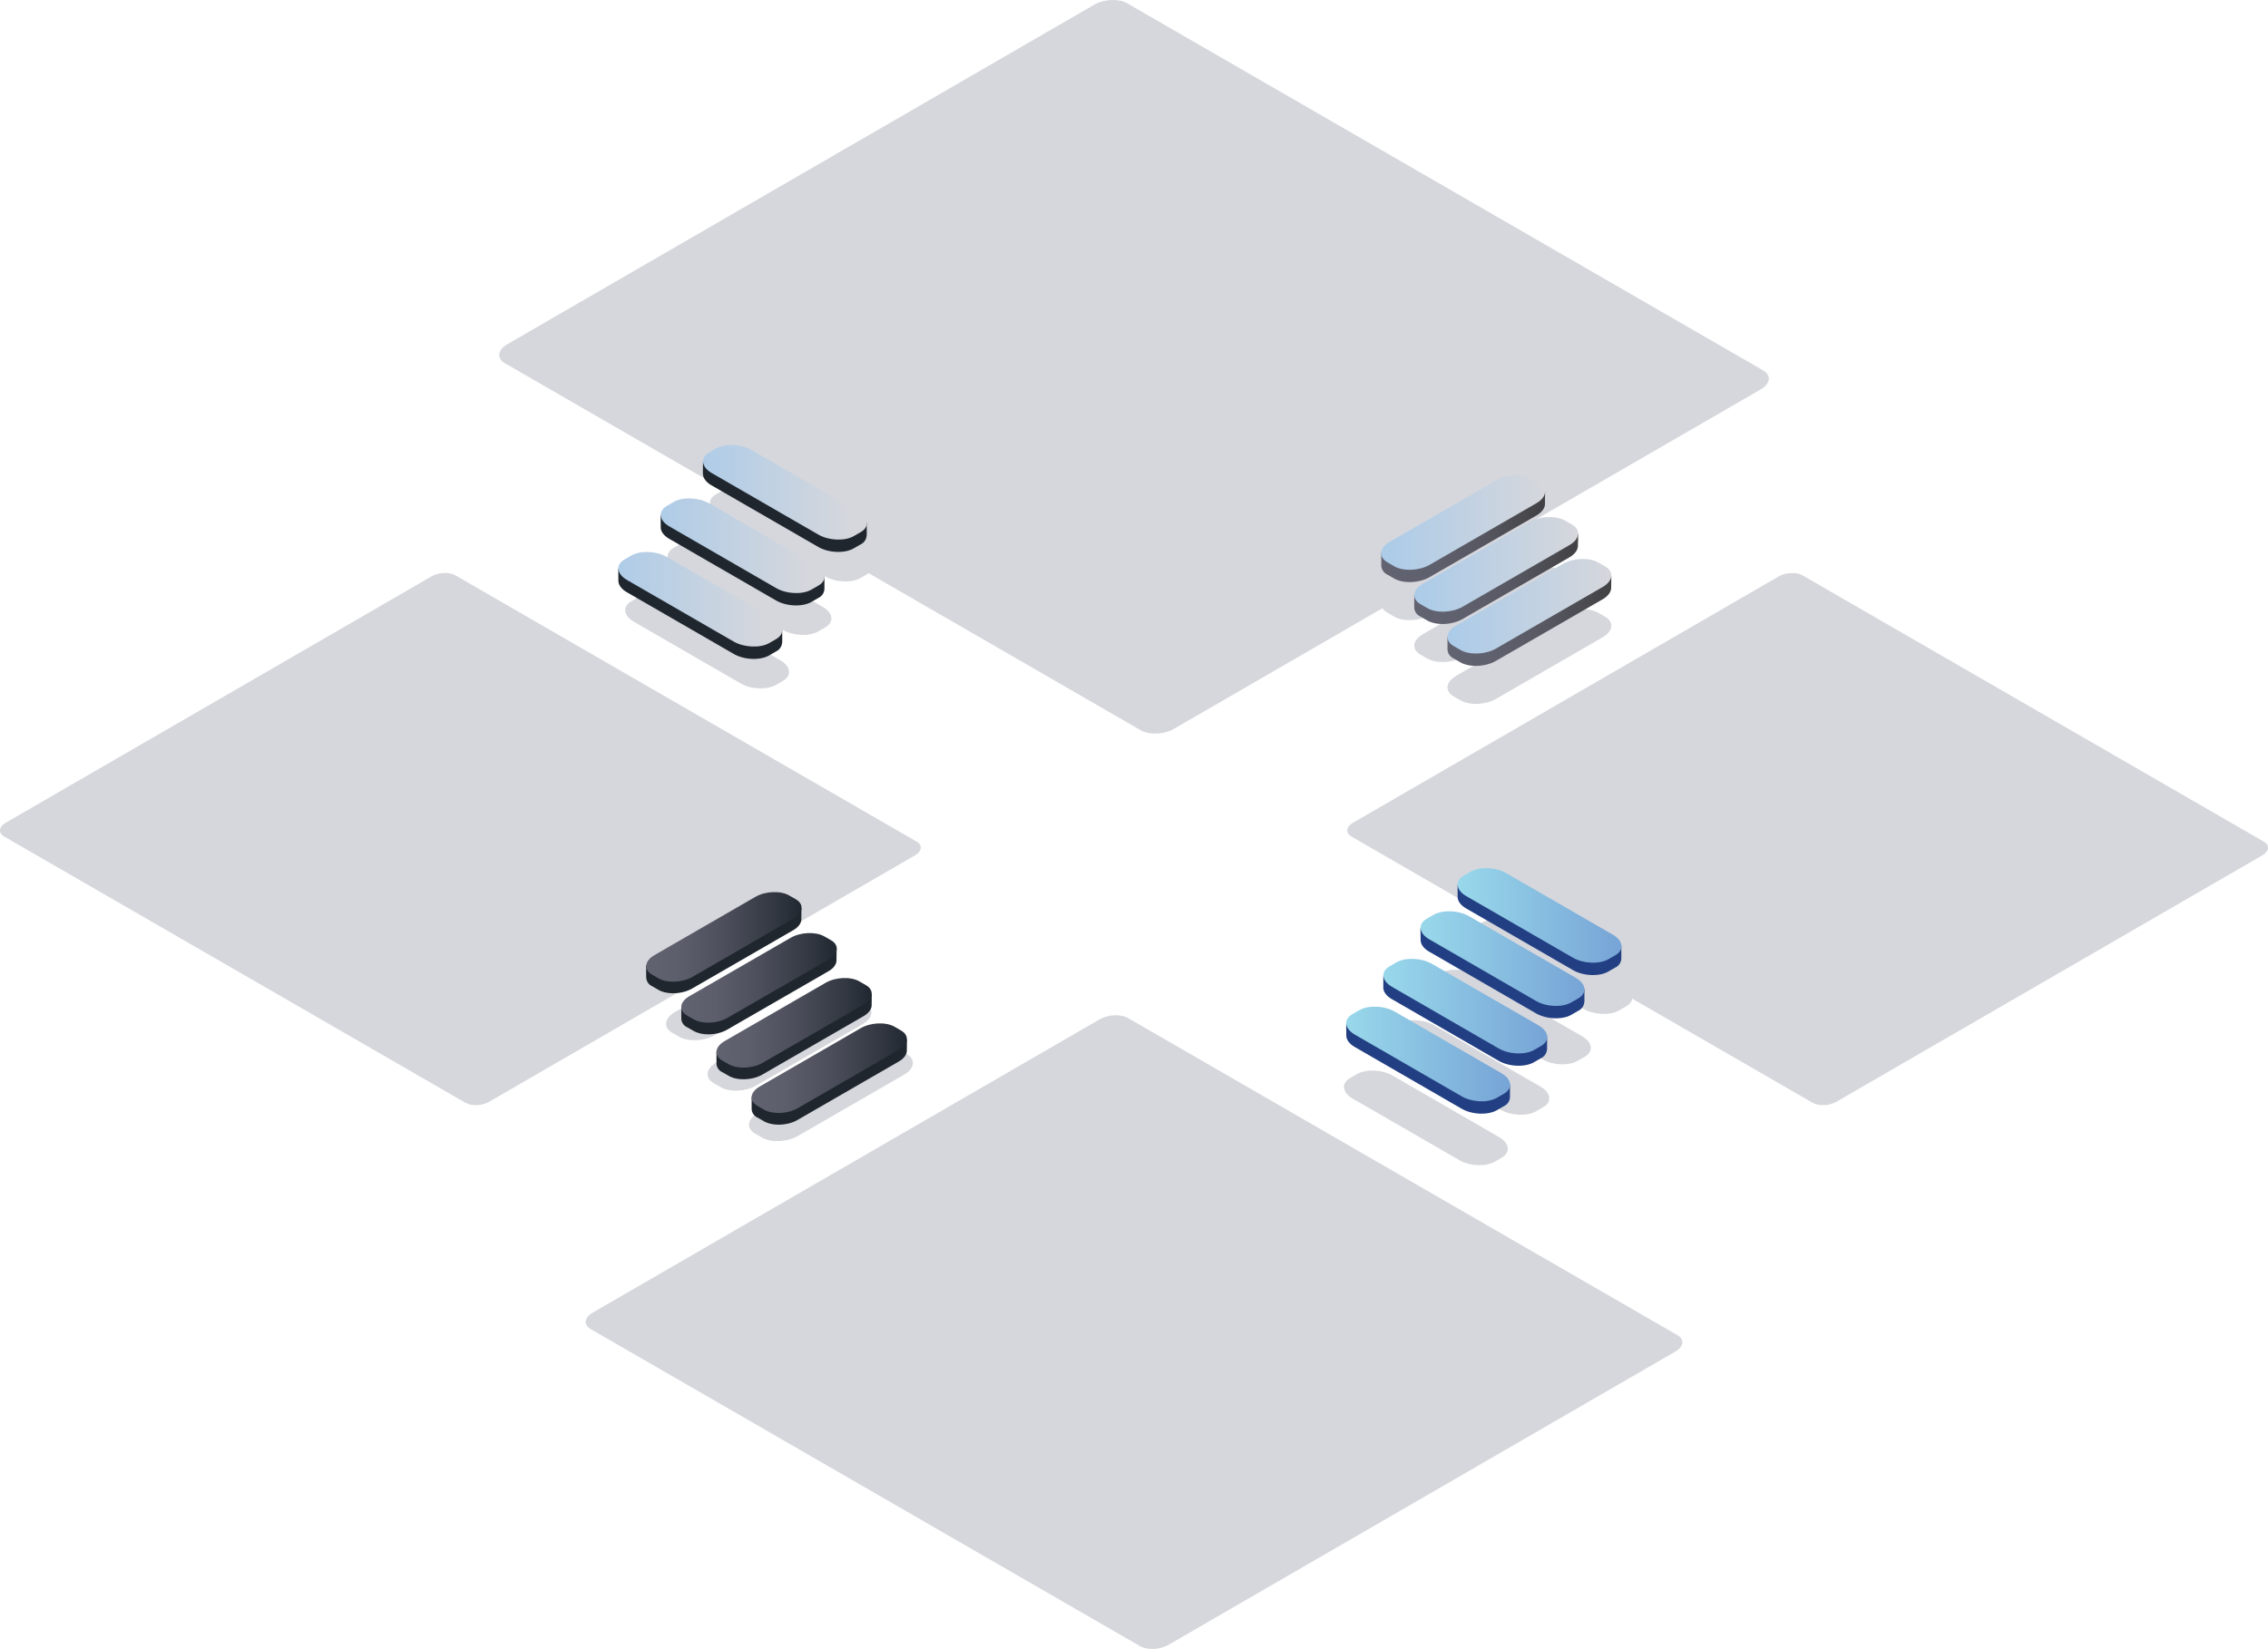 <svg xmlns="http://www.w3.org/2000/svg" xmlns:xlink="http://www.w3.org/1999/xlink" width="1022.52" height="743.55" viewBox="0 0 1022.52 743.55">
  <defs>
    <linearGradient id="linear-gradient" x1="-0.001" y1="0.5" x2="1" y2="0.5" gradientUnits="objectBoundingBox">
      <stop offset="0.01" stop-color="#626371"/>
      <stop offset="0.31" stop-color="#5f606d"/>
      <stop offset="0.59" stop-color="#575862"/>
      <stop offset="0.87" stop-color="#49494e"/>
      <stop offset="1" stop-color="#414143"/>
    </linearGradient>
    <linearGradient id="linear-gradient-2" y1="0.5" x2="1" y2="0.5" gradientUnits="objectBoundingBox">
      <stop offset="0" stop-color="#aacbe9"/>
      <stop offset="0.99" stop-color="#d6d7dc"/>
    </linearGradient>
    <linearGradient id="linear-gradient-3" x1="0.001" y1="0.5" x2="1" y2="0.5" xlink:href="#linear-gradient"/>
    <linearGradient id="linear-gradient-4" x1="0" y1="0.5" x2="1.001" y2="0.5" xlink:href="#linear-gradient-2"/>
    <linearGradient id="linear-gradient-5" x1="0" y1="0.5" x2="1" y2="0.5" xlink:href="#linear-gradient"/>
    <linearGradient id="linear-gradient-6" x1="0" y1="0.5" x2="1" y2="0.5" xlink:href="#linear-gradient-2"/>
    <linearGradient id="linear-gradient-7" x1="-0.09" y1="0.5" x2="0.911" y2="0.5" xlink:href="#linear-gradient-2"/>
    <linearGradient id="linear-gradient-8" x1="-0.09" y1="0.5" x2="0.911" y2="0.5" xlink:href="#linear-gradient-2"/>
    <linearGradient id="linear-gradient-9" x1="-0.09" y1="0.5" x2="0.911" y2="0.5" xlink:href="#linear-gradient-2"/>
    <linearGradient id="linear-gradient-10" y1="0.5" x2="1" y2="0.5" gradientUnits="objectBoundingBox">
      <stop offset="0.01" stop-color="#99d9eb"/>
      <stop offset="1" stop-color="#76a3d6"/>
    </linearGradient>
    <linearGradient id="linear-gradient-11" x1="-0.001" y1="0.501" x2="0.999" y2="0.501" xlink:href="#linear-gradient-10"/>
    <linearGradient id="linear-gradient-12" x1="0" y1="0.5" x2="1" y2="0.5" xlink:href="#linear-gradient-10"/>
    <linearGradient id="linear-gradient-13" x1="0" y1="0.5" x2="1" y2="0.5" xlink:href="#linear-gradient-10"/>
    <linearGradient id="linear-gradient-14" y1="0.5" x2="0.999" y2="0.5" gradientUnits="objectBoundingBox">
      <stop offset="0.01" stop-color="#626371"/>
      <stop offset="0.23" stop-color="#5c5e6b"/>
      <stop offset="0.51" stop-color="#4c4f5b"/>
      <stop offset="0.82" stop-color="#323741"/>
      <stop offset="1" stop-color="#1f262e"/>
    </linearGradient>
    <linearGradient id="linear-gradient-15" x1="0.001" y1="0.5" x2="0.999" y2="0.5" xlink:href="#linear-gradient-14"/>
    <linearGradient id="linear-gradient-16" x1="0.001" y1="0.5" x2="1" y2="0.5" xlink:href="#linear-gradient-14"/>
    <linearGradient id="linear-gradient-17" x1="0.001" y1="0.5" x2="1.001" y2="0.5" xlink:href="#linear-gradient-14"/>
    <clipPath id="clip-section_1_img">
      <rect width="1022.52" height="743.55"/>
    </clipPath>
  </defs>
  <g id="section_1_img" clip-path="url(#clip-section_1_img)">
    <g id="section_1_img-2" data-name="section_1_img" transform="translate(-0.003 0.002)">
      <g id="Layer_2" data-name="Layer 2">
        <path id="Path_1" data-name="Path 1" d="M389.57,266.61l3.12-1.81c4.09-2.36,3.57-6.52-1.15-9.25l-48.09-27.76c-4.72-2.73-11.94-3-16-.67l-3.12,1.8c-4.09,2.37-3.57,6.53,1.16,9.26l48.08,27.76C378.26,268.67,385.48,269,389.57,266.61Z" transform="translate(-1.53 -6.02)" fill="#d6d7dc"/>
        <path id="Path_2" data-name="Path 2" d="M370.48,290.72l3.12-1.8c4.1-2.36,3.58-6.52-1.15-9.25l-48.08-27.76c-4.73-2.73-11.94-3-16-.67l-3.12,1.8c-4.09,2.36-3.58,6.53,1.15,9.26l48.08,27.76C359.18,292.79,366.39,293.09,370.48,290.72Z" transform="translate(-1.53 -6.02)" fill="#d6d7dc"/>
        <path id="Path_3" data-name="Path 3" d="M351.4,314.85l3.12-1.81c4.09-2.36,3.57-6.52-1.15-9.25L305.28,276c-4.72-2.73-11.94-3-16-.67l-3.12,1.8c-4.09,2.37-3.57,6.53,1.15,9.26l48.09,27.76C340.09,316.91,347.31,317.21,351.4,314.85Z" transform="translate(-1.53 -6.02)" fill="#d6d7dc"/>
        <path id="Path_4" data-name="Path 4" d="M515.92,335.36,229.15,169.79c-3.77-2.17-3.29-6,1.06-8.52L494.94,8.09c4.35-2.5,11-2.78,14.75-.61L796.46,173.05c3.77,2.18,3.29,6-1.06,8.52L530.67,334.75C526.32,337.26,519.69,337.53,515.92,335.36Z" transform="translate(-1.53 -6.02)" fill="#d6d7dc"/>
        <path id="Path_5" data-name="Path 5" d="M211.39,503.29,3.37,383.2c-2.73-1.58-2.37-4.36.77-6.2l192-111.11c3.15-1.82,8-2,10.69-.44l208,120.09c2.73,1.58,2.39,4.36-.77,6.18l-192,111.11C218.93,504.67,214.12,504.87,211.39,503.29Z" transform="translate(-1.53 -6.02)" fill="#d6d7dc"/>
        <path id="Path_6" data-name="Path 6" d="M818.75,503.29l-208-120.09c-2.73-1.58-2.38-4.36.77-6.18l192-111.11c3.15-1.82,8-2,10.69-.44l208,120.09c2.73,1.58,2.39,4.36-.77,6.18l-192,111.11C826.29,504.67,821.48,504.87,818.75,503.29Z" transform="translate(-1.53 -6.02)" fill="#d6d7dc"/>
        <path id="Path_7" data-name="Path 7" d="M515.5,748.3l-247.71-143c-3.26-1.87-2.85-5.18.91-7.35L497.37,465.62c3.76-2.17,9.49-2.41,12.74-.53l247.72,143c3.25,1.87,2.84,5.18-.92,7.35L528.24,747.77C524.48,749.94,518.75,750.18,515.5,748.3Z" transform="translate(-1.53 -6.02)" fill="#d6d7dc"/>
        <path id="Path_8" data-name="Path 8" d="M731.56,461.62l3.12-1.8c4.09-2.37,3.58-6.53-1.15-9.26L685.45,422.8c-4.73-2.73-12-3-16-.66l-3.13,1.8c-4.09,2.36-3.57,6.53,1.15,9.25L715.53,461C720.26,463.68,727.47,464,731.56,461.62Z" transform="translate(-1.53 -6.02)" fill="#d6d7dc"/>
        <path id="Path_9" data-name="Path 9" d="M712.86,484.36l3.12-1.8c4.09-2.36,3.57-6.53-1.15-9.26l-48.09-27.76c-4.72-2.73-11.94-3-16-.66l-3.12,1.8c-4.09,2.36-3.57,6.52,1.15,9.25l48.09,27.76C701.55,486.42,708.77,486.72,712.86,484.36Z" transform="translate(-1.53 -6.02)" fill="#d6d7dc"/>
        <path id="Path_10" data-name="Path 10" d="M694.15,507.1l3.12-1.8c4.09-2.37,3.57-6.53-1.15-9.26L648,468.28c-4.73-2.73-11.94-3-16-.66l-3.13,1.8c-4.08,2.36-3.57,6.52,1.16,9.25l48.08,27.76C682.85,509.16,690.06,509.46,694.15,507.1Z" transform="translate(-1.53 -6.02)" fill="#d6d7dc"/>
        <path id="Path_11" data-name="Path 11" d="M675.45,529.84l3.12-1.8c4.09-2.37,3.57-6.53-1.16-9.26L629.33,491c-4.72-2.73-11.94-3-16-.67l-3.12,1.81c-4.09,2.36-3.57,6.52,1.15,9.25l48.09,27.76C664.14,531.9,671.35,532.2,675.45,529.84Z" transform="translate(-1.53 -6.02)" fill="#d6d7dc"/>
        <path id="Path_12" data-name="Path 12" d="M289,450.76l-3.12-1.8c-4.09-2.37-3.58-6.53,1.15-9.26l48.08-27.76c4.73-2.73,11.94-3,16-.67l3.12,1.8c4.09,2.37,3.57,6.53-1.16,9.26L305,450.09C300.3,452.82,293.09,453.12,289,450.76Z" transform="translate(-1.53 -6.02)" fill="#d6d7dc"/>
        <path id="Path_13" data-name="Path 13" d="M307.7,473.5l-3.12-1.8c-4.09-2.37-3.57-6.53,1.15-9.26l48.09-27.76c4.72-2.73,11.94-3,16-.67l3.12,1.8c4.09,2.37,3.57,6.53-1.15,9.26L323.7,472.83C319,475.56,311.79,475.86,307.7,473.5Z" transform="translate(-1.53 -6.02)" fill="#d6d7dc"/>
        <path id="Path_14" data-name="Path 14" d="M326.41,496.24l-3.12-1.81c-4.09-2.36-3.58-6.52,1.15-9.25l48.08-27.76c4.73-2.73,11.94-3,16-.67l3.12,1.8c4.1,2.37,3.58,6.53-1.15,9.26l-48.08,27.76C337.71,498.3,330.5,498.6,326.41,496.24Z" transform="translate(-1.53 -6.02)" fill="#d6d7dc"/>
        <path id="Path_15" data-name="Path 15" d="M345.11,519l-3.12-1.8c-4.09-2.36-3.57-6.52,1.15-9.25l48.09-27.77c4.72-2.72,11.94-3,16-.66l3.12,1.8c4.09,2.36,3.57,6.53-1.15,9.26l-48.09,27.76C356.42,521,349.2,521.34,345.11,519Z" transform="translate(-1.53 -6.02)" fill="#d6d7dc"/>
        <path id="Path_16" data-name="Path 16" d="M630.1,284.07l-3.1-1.81c-4.09-2.36-3.57-6.52,1.15-9.25l48.09-27.76c4.72-2.73,11.94-3,16-.67l3.12,1.8c4.09,2.37,3.57,6.53-1.15,9.26L646.13,283.4C641.41,286.13,634.2,286.43,630.1,284.07Z" transform="translate(-1.53 -6.02)" fill="#d6d7dc"/>
        <path id="Path_17" data-name="Path 17" d="M645.05,303l-3.12-1.8c-4.09-2.36-3.58-6.53,1.15-9.25l48.08-27.77c4.73-2.73,11.94-3,16-.66l3.11,1.8c4.09,2.36,3.58,6.53-1.15,9.25l-48.08,27.76C656.35,305,649.14,305.31,645.05,303Z" transform="translate(-1.53 -6.02)" fill="#d6d7dc"/>
        <path id="Path_18" data-name="Path 18" d="M660,321.83l-3.12-1.8c-4.09-2.36-3.57-6.53,1.15-9.25L706.11,283c4.72-2.73,11.94-3,16-.67l3.12,1.8c4.09,2.36,3.57,6.53-1.15,9.26L676,321.17C671.3,323.9,664.08,324.2,660,321.83Z" transform="translate(-1.53 -6.02)" fill="#d6d7dc"/>
        <path id="Path_19" data-name="Path 19" d="M698.13,227.81l-3,1.25-2.85-1.64c-4.09-2.37-11.31-2.07-16,.66l-35.13,20.28-16.87,7V261h0a4.7,4.7,0,0,0,2.72,4.1l3.12,1.8c4.09,2.36,11.31,2.06,16-.67l48.09-27.76c2.5-1.44,3.78-3.29,3.87-5.06h0Z" transform="translate(-1.53 -6.02)" fill="url(#linear-gradient)"/>
        <path id="Path_20" data-name="Path 20" d="M630.1,261.36l-3.1-1.81c-4.09-2.36-3.57-6.53,1.15-9.25l48.09-27.76c4.72-2.73,11.94-3,16-.67l3.12,1.8c4.09,2.37,3.57,6.53-1.15,9.26l-48.09,27.76C641.41,263.42,634.2,263.72,630.1,261.36Z" transform="translate(-1.53 -6.02)" fill="url(#linear-gradient-2)"/>
        <path id="Path_21" data-name="Path 21" d="M713.07,246.69l-3,1.25-2.84-1.64c-4.1-2.36-11.31-2.06-16,.66L656,267.25l-16.87,7v5.67h0a4.67,4.67,0,0,0,2.72,4.07l3.12,1.8c4.09,2.37,11.3,2.07,16-.66l48.08-27.76c2.51-1.45,3.79-3.29,3.87-5.06h0Z" transform="translate(-1.53 -6.02)" fill="url(#linear-gradient-3)"/>
        <path id="Path_22" data-name="Path 22" d="M645.05,280.24l-3.12-1.8c-4.09-2.36-3.58-6.53,1.15-9.26l48.08-27.76c4.73-2.73,11.94-3,16-.66l3.11,1.8c4.09,2.36,3.58,6.53-1.15,9.25l-48.08,27.76C656.35,282.3,649.14,282.6,645.05,280.24Z" transform="translate(-1.53 -6.02)" fill="url(#linear-gradient-4)"/>
        <path id="Path_23" data-name="Path 23" d="M728,265.57l-3,1.26-2.84-1.64c-4.09-2.37-11.31-2.07-16,.66L671,286.13l-16.87,7v5.68h0a4.7,4.7,0,0,0,2.71,4.08l3.12,1.8c4.09,2.36,11.31,2.06,16-.66l48.09-27.77c2.5-1.44,3.78-3.29,3.87-5.06h0Z" transform="translate(-1.53 -6.02)" fill="url(#linear-gradient-5)"/>
        <path id="Path_24" data-name="Path 24" d="M660,299.12l-3.12-1.8c-4.09-2.36-3.57-6.53,1.15-9.25l48.09-27.76c4.72-2.73,11.94-3,16-.67l3.12,1.8c4.09,2.36,3.57,6.53-1.15,9.26L676,298.46C671.3,301.19,664.08,301.48,660,299.12Z" transform="translate(-1.53 -6.02)" fill="url(#linear-gradient-6)"/>
        <path id="Path_25" data-name="Path 25" d="M318.46,214.19l3,1.26,2.84-1.64c4.1-2.37,11.31-2.07,16,.66l35.13,20.28,16.87,7v5.67h-.05a4.707,4.707,0,0,1-2.71,4.08l-3.12,1.8c-4.09,2.36-11.3,2.06-16-.67l-48.09-27.76c-2.5-1.44-3.78-3.28-3.86-5.06h-.05Z" transform="translate(-1.53 -6.02)" fill="#1f262e"/>
        <path id="Path_26" data-name="Path 26" d="M386.49,247.74l3.12-1.8c4.09-2.36,3.57-6.52-1.15-9.25l-48.09-27.76c-4.72-2.73-11.93-3-16-.67l-3.12,1.8c-4.09,2.37-3.57,6.53,1.15,9.26l48.09,27.76C375.19,249.81,382.4,250.11,386.49,247.74Z" transform="translate(-1.53 -6.02)" fill="url(#linear-gradient-7)"/>
        <path id="Path_27" data-name="Path 27" d="M299.38,238.31l3,1.26,2.85-1.64c4.09-2.37,11.3-2.07,16,.66l35.12,20.28,16.87,7v5.68h0a4.7,4.7,0,0,1-2.71,4.08l-3.12,1.8c-4.1,2.36-11.31,2.06-16-.66L303.29,249c-2.5-1.44-3.79-3.29-3.87-5.06h0Z" transform="translate(-1.53 -6.02)" fill="#1f262e"/>
        <path id="Path_28" data-name="Path 28" d="M367.41,271.86l3.12-1.8c4.09-2.36,3.57-6.53-1.16-9.25L321.29,233c-4.73-2.72-11.94-3-16-.66l-3.12,1.8c-4.09,2.36-3.58,6.53,1.15,9.26l48.08,27.76C356.1,273.93,363.31,274.23,367.41,271.86Z" transform="translate(-1.53 -6.02)" fill="url(#linear-gradient-8)"/>
        <path id="Path_29" data-name="Path 29" d="M280.29,262.43l3,1.26,2.84-1.65c4.1-2.36,11.31-2.06,16,.67L337.33,283l16.87,7v5.67h-.05a4.726,4.726,0,0,1-2.71,4.08l-3.12,1.8c-4.09,2.36-11.31,2.06-16-.67L284.2,273.1c-2.5-1.44-3.78-3.29-3.87-5.06h0Z" transform="translate(-1.53 -6.02)" fill="#1f262e"/>
        <path id="Path_30" data-name="Path 30" d="M348.32,296l3.12-1.8c4.09-2.36,3.57-6.52-1.15-9.25L302.2,257.16c-4.72-2.72-11.93-3-16-.66l-3.12,1.8c-4.09,2.36-3.57,6.53,1.15,9.26l48.09,27.76C337,298,344.23,298.35,348.32,296Z" transform="translate(-1.53 -6.02)" fill="url(#linear-gradient-9)"/>
        <path id="Path_31" data-name="Path 31" d="M658.67,405l3,1.25,2.84-1.64c4.09-2.36,11.3-2.06,16,.67l35.12,20.28,16.87,7v5.67h0a4.67,4.67,0,0,1-2.71,4.07l-3.12,1.8c-4.1,2.37-11.31,2.07-16-.66l-48.09-27.76c-2.5-1.45-3.79-3.29-3.87-5.06h0Z" transform="translate(-1.53 -6.02)" fill="#223f83"/>
        <path id="Path_32" data-name="Path 32" d="M726.7,438.54l3.12-1.8c4.09-2.36,3.57-6.53-1.16-9.26l-48.08-27.76c-4.73-2.73-11.94-3-16-.66l-3.12,1.8c-4.09,2.36-3.57,6.52,1.15,9.25l48.09,27.76C715.39,440.6,722.6,440.9,726.7,438.54Z" transform="translate(-1.53 -6.02)" fill="url(#linear-gradient-10)"/>
        <path id="Path_33" data-name="Path 33" d="M641.93,424.49l3,1.26,2.84-1.64c4.09-2.37,11.31-2.07,16,.66L699,445.05l16.87,7v5.67h-.05a4.726,4.726,0,0,1-2.71,4.08l-3.12,1.8c-4.09,2.36-11.31,2.06-16-.67L645.9,435.17c-2.5-1.44-3.78-3.29-3.87-5.06h0Z" transform="translate(-1.53 -6.02)" fill="#223f83"/>
        <path id="Path_34" data-name="Path 34" d="M710,458l3.12-1.8c4.09-2.36,3.57-6.53-1.15-9.25l-48.09-27.77c-4.72-2.73-11.94-3-16-.66l-3.12,1.8c-4.09,2.36-3.57,6.53,1.15,9.25L694,457.34C698.65,460.1,705.87,460.4,710,458Z" transform="translate(-1.53 -6.02)" fill="url(#linear-gradient-11)"/>
        <path id="Path_35" data-name="Path 35" d="M625.19,445.9l3,1.25,2.84-1.64c4.1-2.36,11.31-2.06,16,.67l35.13,20.27,16.87,7v5.67h-.05a4.67,4.67,0,0,1-2.71,4.07l-3.12,1.8c-4.09,2.37-11.31,2.07-16-.66l-48.08-27.76c-2.51-1.45-3.79-3.29-3.88-5.06h0Z" transform="translate(-1.53 -6.02)" fill="#223f83"/>
        <path id="Path_36" data-name="Path 36" d="M693.22,479.45l3.12-1.8c4.09-2.37,3.57-6.53-1.15-9.26L647.1,440.63c-4.72-2.73-11.93-3-16-.66l-3.12,1.8c-4.09,2.36-3.57,6.52,1.16,9.25l48.08,27.77C681.91,481.51,689.13,481.81,693.22,479.45Z" transform="translate(-1.53 -6.02)" fill="url(#linear-gradient-12)"/>
        <path id="Path_37" data-name="Path 37" d="M608.46,467.49l3,1.26,2.85-1.64c4.09-2.36,11.3-2.07,16,.66l35.12,20.28,16.87,7v5.67h0a4.68,4.68,0,0,1-2.72,4.08l-3.12,1.8c-4.09,2.36-11.3,2.07-16-.66l-48.08-27.77c-2.5-1.44-3.79-3.28-3.87-5.05h0Z" transform="translate(-1.53 -6.02)" fill="#223f83"/>
        <path id="Path_38" data-name="Path 38" d="M676.48,501l3.12-1.8c4.1-2.36,3.58-6.52-1.15-9.25l-48.08-27.76c-4.73-2.73-11.94-3-16-.67l-3.12,1.8c-4.1,2.36-3.58,6.53,1.15,9.26l48.08,27.76C665.18,503.11,672.39,503.41,676.48,501Z" transform="translate(-1.53 -6.02)" fill="url(#linear-gradient-13)"/>
        <path id="Path_39" data-name="Path 39" d="M362.87,415.41,360,416.6l-2.7-1.6c-3.87-2.23-10.71-2-15.18.63l-33.27,19.21-16,6.61v5.37h.05a4.42,4.42,0,0,0,2.57,3.86l2.95,1.71c3.88,2.24,10.71,1.95,15.18-.63l45.55-26.29c2.37-1.37,3.58-3.12,3.66-4.79h0Z" transform="translate(-1.53 -6.02)" fill="#1f262e"/>
        <path id="Path_40" data-name="Path 40" d="M298.44,447.19l-2.95-1.71c-3.88-2.23-3.39-6.18,1.09-8.77l45.54-26.29c4.47-2.58,11.31-2.87,15.18-.63l3,1.71c3.87,2.24,3.38,6.18-1.09,8.76l-45.55,26.3C309.15,449.14,302.32,449.42,298.44,447.19Z" transform="translate(-1.53 -6.02)" fill="url(#linear-gradient-14)"/>
        <path id="Path_41" data-name="Path 41" d="M378.72,433.88l-2.87,1.19-2.7-1.55c-3.87-2.24-10.7-2-15.18.63l-33.27,19.2-16,6.61v5.37h0a4.44,4.44,0,0,0,2.57,3.87l3,1.7c3.88,2.24,10.71,2,15.19-.63L375,444c2.37-1.37,3.58-3.12,3.66-4.79h0Z" transform="translate(-1.53 -6.02)" fill="#1f262e"/>
        <path id="Path_42" data-name="Path 42" d="M314.29,465.66l-3-1.71c-3.88-2.23-3.39-6.18,1.09-8.76L358,428.89c4.48-2.58,11.31-2.86,15.18-.63l3,1.71c3.87,2.24,3.38,6.18-1.09,8.77L329.48,465C325,467.61,318.17,467.9,314.29,465.66Z" transform="translate(-1.53 -6.02)" fill="url(#linear-gradient-15)"/>
        <path id="Path_43" data-name="Path 43" d="M394.57,454.16l-2.87,1.19-2.7-1.56c-3.88-2.24-10.71-2-15.19.63l-33.26,19.21-16,6.6v5.37h0a4.45,4.45,0,0,0,2.57,3.86l3,1.7c3.87,2.24,10.7,2,15.18-.62l45.54-26.3c2.37-1.37,3.59-3.11,3.67-4.79h0Z" transform="translate(-1.53 -6.02)" fill="#1f262e"/>
        <path id="Path_44" data-name="Path 44" d="M330.15,485.93l-3-1.7c-3.87-2.24-3.38-6.18,1.09-8.77l45.54-26.29c4.48-2.58,11.31-2.87,15.19-.63l2.95,1.7c3.88,2.24,3.39,6.19-1.09,8.77l-45.5,26.29C340.85,487.89,334,488.17,330.15,485.93Z" transform="translate(-1.53 -6.02)" fill="url(#linear-gradient-16)"/>
        <path id="Path_45" data-name="Path 45" d="M410.43,474.61l-2.88,1.19-2.69-1.55c-3.88-2.24-10.71-2-15.18.63l-33.27,19.2-16,6.61v5.37h0a4.43,4.43,0,0,0,2.57,3.86l3,1.71c3.87,2.24,10.71,2,15.18-.63l45.54-26.29c2.37-1.37,3.59-3.12,3.67-4.79h0Z" transform="translate(-1.53 -6.02)" fill="#1f262e"/>
        <path id="Path_46" data-name="Path 46" d="M346,506.39l-3-1.71c-3.87-2.23-3.38-6.18,1.09-8.76l45.55-26.3c4.47-2.58,11.3-2.86,15.18-.63l2.95,1.71c3.88,2.24,3.39,6.18-1.09,8.76l-45.54,26.3C356.7,508.34,349.87,508.62,346,506.39Z" transform="translate(-1.53 -6.02)" fill="url(#linear-gradient-17)"/>
      </g>
    </g>
  </g>
</svg>
